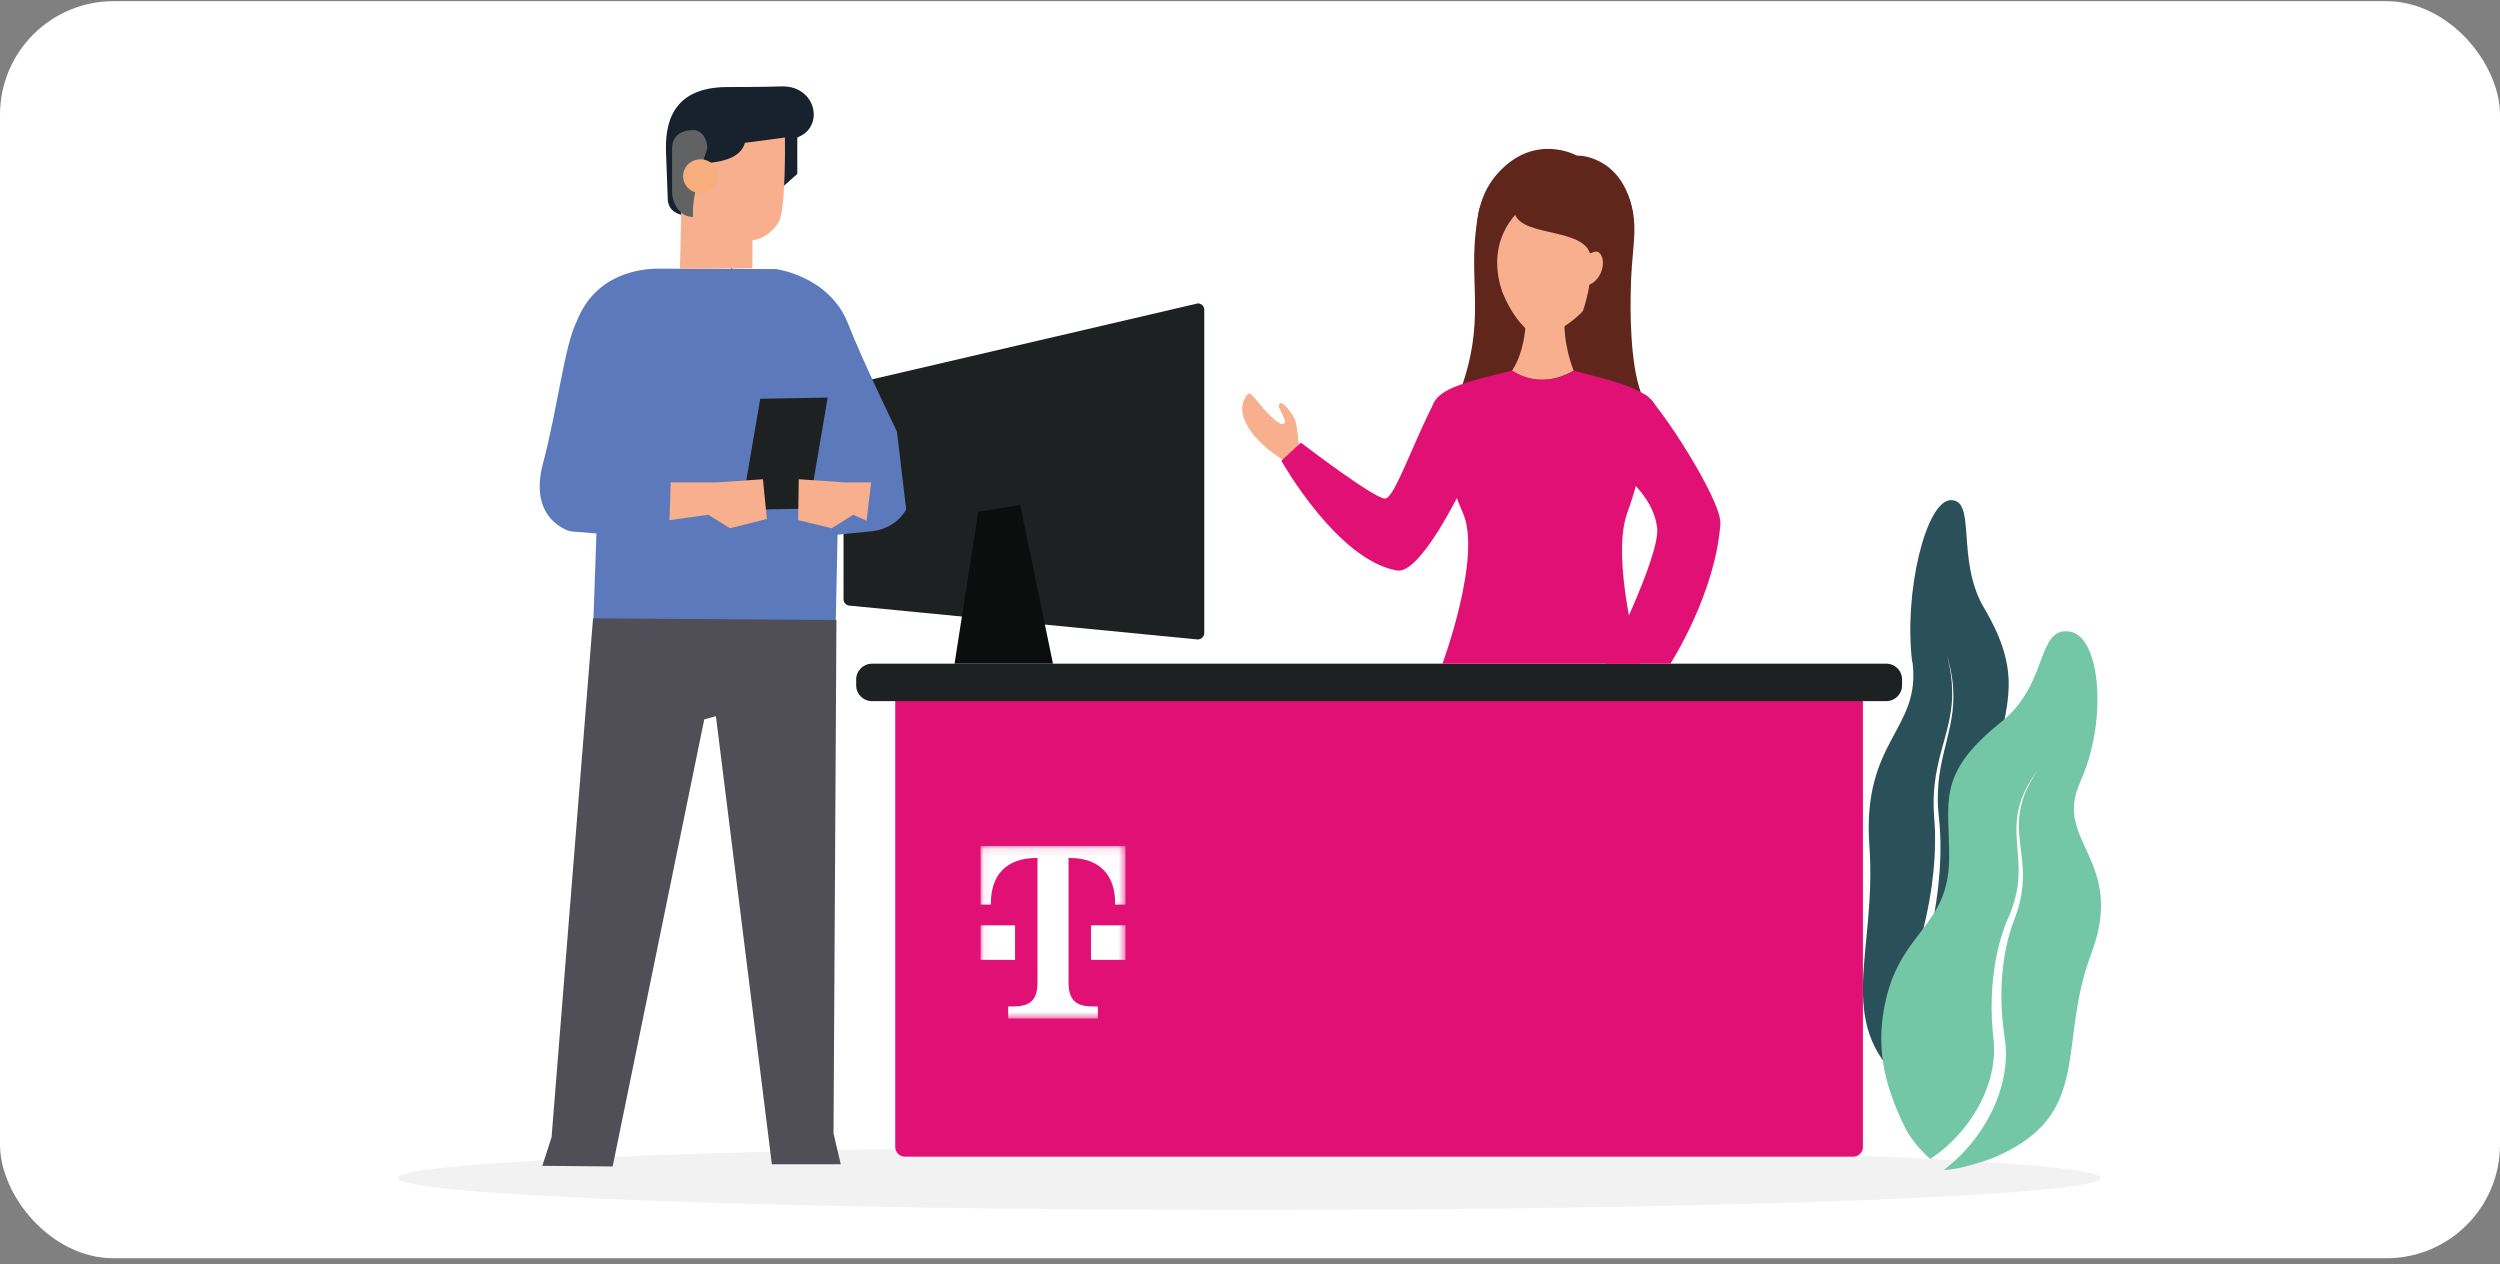 <svg width="352" height="178" viewBox="0 0 352 178" fill="none" xmlns="http://www.w3.org/2000/svg">
<rect x="0" y="0" width="352" height="178" fill="#808080" stroke="none"/>
<rect y="0.164" width="352" height="177" rx="16" fill="white"/>
<path d="M175.9 170.358C242.119 170.358 295.8 168.348 295.8 165.868C295.8 163.388 242.119 161.378 175.9 161.378C109.681 161.378 56 163.388 56 165.868C56 168.348 109.681 170.358 175.9 170.358Z" fill="#F2F2F2"/>
<path d="M182.88 63.028C182.88 63.028 182.71 60.618 182.38 59.258C182.26 58.748 180.73 56.458 180.21 56.828C179.71 57.178 180.91 58.548 180.94 59.358C180.94 59.598 180.64 59.778 180.35 59.698C178.23 58.598 176.2 54.908 175.73 55.438C173.4 58.068 176.3 62.218 181.16 65.058C181.16 65.058 181.33 64.518 181.88 63.868C182.45 63.178 182.87 63.028 182.87 63.028H182.88Z" fill="#F8AF8D"/>
<path d="M182.88 63.028C182.88 63.028 182.71 60.618 182.38 59.258C182.26 58.748 180.73 56.458 180.21 56.828C179.71 57.178 180.91 58.548 180.94 59.358C180.94 59.598 180.71 59.928 180.51 60.148C179.42 61.398 181.33 64.518 181.87 63.868C182.44 63.178 182.86 63.028 182.86 63.028H182.88Z" fill="#F8AF8D"/>
<path d="M208.32 29.318C206.28 38.788 209.39 43.738 205.95 54.048C210.71 56.958 232.21 58.638 231.01 55.198C229.58 51.128 229.46 44.208 229.66 39.298C229.85 34.468 230.79 31.468 229.28 27.588C227.77 23.708 208.32 29.318 208.32 29.318Z" fill="#60251B"/>
<path d="M214.85 44.528C214.85 48.138 213.81 50.868 212.9 52.188C212.9 52.188 216.47 55.078 221.58 52.188C221.58 52.188 219.93 48.368 220.34 44.208L214.85 44.528Z" fill="#F8AF8D"/>
<path d="M222.04 21.918C222.04 21.918 215.99 18.508 210.73 24.578C206.78 29.128 207.45 36.358 209.96 39.328C214.46 44.638 216.16 46.248 216.4 42.398C216.74 37.038 211.26 39.228 211.49 36.668C211.74 33.848 212.68 28.668 218.01 28.178C222.11 27.798 222.04 21.908 222.04 21.908V21.918Z" fill="#60251B"/>
<path d="M210.36 36.118C210.67 41.638 214.71 47.748 217.16 47.238C221.89 46.258 227.47 40.078 226.29 34.378C225.11 28.688 219.62 26.138 215.81 26.928C212 27.718 210.04 30.308 210.36 36.108V36.118Z" fill="#F8AF8D"/>
<path d="M213.18 29.508C213.18 29.508 217.47 20.428 223.66 22.128C228.94 23.588 231.32 29.758 229.26 36.868C227.29 43.658 222.59 44.648 222.79 44.058C223.18 42.958 223.68 41.008 223.79 40.068C224.92 39.678 226.03 37.928 225.59 36.278C225.03 34.668 223.94 35.878 223.85 35.608C222.53 31.898 213.31 33.458 213.19 29.498L213.18 29.508Z" fill="#60251B"/>
<path d="M214.58 29.108C214.58 29.108 208.93 32.978 211.45 40.928C211.45 40.928 207.58 35.788 211.3 28.778C215.01 21.768 218.07 26.758 214.58 29.108Z" fill="#60251B"/>
<path d="M201.57 58.218C201.57 55.198 204.36 54.208 212.91 52.188C212.91 52.188 216.89 55.078 221.59 52.188C227.09 53.678 233.33 54.868 233.33 58.218H201.57Z" fill="#E11075"/>
<path d="M272.67 152.078C273.66 152.828 274.42 150.708 274.42 150.708C274.42 150.708 278.58 89.268 274.21 86.098C269.84 82.928 262.83 144.578 272.67 152.078Z" fill="white"/>
<path d="M269.24 93.208C268.01 83.618 271.15 70.368 274.73 70.418C278.31 70.468 275.38 78.848 279.34 85.568C284.88 94.968 282.53 98.858 280.98 107.468C279.12 117.778 283.92 119.388 283.69 130.138C283.53 137.368 281.61 143.028 278.01 149.388C276.98 151.208 275.54 152.708 274.42 153.708C273.34 152.228 272.44 150.448 271.76 148.488C270.99 146.238 270.49 143.738 270.37 141.148C270.32 139.848 270.35 138.528 270.52 137.218C270.55 136.888 270.61 136.568 270.66 136.238C270.72 135.918 270.77 135.588 270.85 135.268C270.92 134.948 271 134.628 271.08 134.308L271.35 133.278C272.06 130.518 272.58 127.688 272.9 124.858C273.21 122.028 273.32 119.188 273.12 116.428C273.1 116.078 273.06 115.738 273.03 115.398L272.93 114.408C272.9 114.078 272.89 113.748 272.86 113.418C272.86 113.088 272.83 112.748 272.84 112.418C272.84 111.078 272.95 109.708 273.19 108.348C273.42 106.988 273.76 105.638 274.1 104.278C274.43 102.918 274.76 101.528 274.92 100.118C275.08 98.708 275.08 97.298 274.92 95.958C274.76 94.618 274.47 93.348 274.1 92.138C274.43 93.378 274.69 94.668 274.8 96.008C274.92 97.348 274.89 98.728 274.69 100.098C274.3 102.848 273.28 105.448 272.74 108.258C272.46 109.658 272.29 111.088 272.26 112.508C272.25 112.868 272.26 113.218 272.26 113.568C272.27 113.918 272.28 114.268 272.3 114.618L272.37 115.648C272.39 115.978 272.42 116.308 272.43 116.648C272.54 119.328 272.35 122.078 271.98 124.808C271.59 127.538 271.01 130.238 270.26 132.878L269.97 133.868C269.87 134.228 269.77 134.578 269.68 134.938C269.59 135.298 269.52 135.658 269.44 136.028C269.38 136.388 269.3 136.758 269.26 137.128C269.04 138.598 268.96 140.068 268.98 141.508C269.03 144.398 269.5 147.158 270.28 149.688C270.9 151.658 271.7 153.488 272.71 155.098C270.97 154.798 267.93 152.398 267.93 152.398C258.19 143.788 264.28 134.078 263.21 119.118C262.14 104.148 270.51 102.828 269.28 93.238L269.24 93.208Z" fill="#2A5159"/>
<path d="M273.68 161.698C272.24 162.208 271.77 160.178 271.77 160.178C271.77 160.178 281.14 104.738 287.48 102.638C293.82 100.548 288.05 156.648 273.67 161.688L273.68 161.698Z" fill="white"/>
<path d="M292.87 110.138C296.74 101.798 295.89 89.468 291.3 88.908C286.71 88.348 288.46 96.318 281.78 101.648C272.45 109.108 274.52 112.958 274.44 120.888C274.35 130.388 267.82 131.018 265.56 140.638C264.04 147.108 265.14 152.468 268.22 158.738C269.1 160.528 270.58 162.108 271.78 163.178C273.52 162.038 275.09 160.598 276.42 158.978C277.95 157.098 279.18 154.958 279.95 152.668C280.33 151.518 280.6 150.338 280.7 149.138C280.74 148.838 280.74 148.538 280.76 148.238C280.76 147.938 280.77 147.638 280.76 147.338C280.76 147.038 280.72 146.738 280.7 146.448L280.6 145.488C280.35 142.908 280.36 140.308 280.63 137.728C280.91 135.158 281.45 132.608 282.37 130.178C282.48 129.868 282.61 129.578 282.74 129.278L283.1 128.408C283.22 128.118 283.32 127.828 283.42 127.538C283.51 127.238 283.61 126.948 283.69 126.648C284.02 125.448 284.2 124.218 284.22 122.968C284.25 121.718 284.14 120.458 284.03 119.188C283.93 117.918 283.84 116.628 283.98 115.348C284.11 114.068 284.45 112.808 284.98 111.648C285.5 110.478 286.18 109.398 286.95 108.378C286.23 109.428 285.6 110.538 285.12 111.708C284.64 112.878 284.36 114.118 284.28 115.378C284.12 117.898 284.8 120.378 284.83 122.978C284.86 124.268 284.72 125.578 284.43 126.848C284.36 127.168 284.27 127.478 284.19 127.798C284.09 128.108 284 128.418 283.89 128.728L283.55 129.638C283.44 129.928 283.33 130.218 283.24 130.518C282.45 132.888 282.04 135.368 281.87 137.868C281.71 140.358 281.81 142.868 282.15 145.338L282.28 146.268C282.32 146.598 282.37 146.938 282.39 147.268C282.42 147.608 282.42 147.938 282.44 148.278C282.44 148.618 282.44 148.948 282.41 149.288C282.34 150.628 282.09 151.958 281.72 153.238C280.97 155.798 279.7 158.188 278.1 160.308C276.84 161.958 275.37 163.448 273.7 164.718C276 164.738 280.46 163.108 280.46 163.108C294.98 157.068 289.5 147.388 294.46 134.238C299.41 121.078 289.02 118.498 292.89 110.158L292.87 110.138Z" fill="#73C6A6"/>
<path d="M127.41 96.088H260.94C261.69 96.088 262.3 96.698 262.3 97.448V161.498C262.3 162.248 261.69 162.858 260.94 162.858H127.41C126.66 162.858 126.05 162.248 126.05 161.498V97.448C126.05 96.698 126.66 96.088 127.41 96.088Z" fill="#E11075"/>
<path d="M122.77 93.448H265.59C266.82 93.448 267.81 94.438 267.81 95.668V96.498C267.81 97.728 266.81 98.718 265.59 98.718H122.77C121.54 98.718 120.55 97.728 120.55 96.498V95.668C120.55 94.438 121.55 93.448 122.77 93.448Z" fill="#1E2121"/>
<path d="M231.72 55.638C233.32 56.498 242.48 70.398 242.23 73.788C241.5 83.688 235.19 93.448 235.19 93.448H226.17C226.17 93.448 233.73 78.368 233.33 74.378C232.93 70.388 229.24 67.288 228.94 67.288C228.64 67.288 228.37 53.848 231.73 55.638H231.72Z" fill="#E11075"/>
<path d="M201.89 56.738C198.84 62.668 196.39 69.978 195.06 70.198C193.74 70.418 183.17 62.328 183.17 62.328L180.41 64.868C180.41 64.868 188.27 78.888 196.71 80.328C200.05 80.898 205.94 68.518 205.94 68.518C205.94 68.518 213.26 58.918 201.88 56.738H201.89Z" fill="#E11075"/>
<path d="M204.12 57.118C203.82 63.298 203.55 66.858 205.95 72.158C208.73 78.308 203.09 93.448 203.09 93.448H230.88C230.88 93.448 226.77 78.798 229.09 72.308C231.41 65.818 231.54 62.988 230 58.208C228.45 53.438 204.13 57.108 204.13 57.108L204.12 57.118Z" fill="#E11075"/>
<path d="M168.66 90.038L119.67 85.278C119.18 85.278 118.77 84.878 118.77 84.378V55.038C118.77 54.548 119.17 54.138 119.67 54.138L168.66 42.718C169.15 42.718 169.56 43.118 169.56 43.618V89.128C169.56 89.618 169.16 90.028 168.66 90.028V90.038Z" fill="#1E2121"/>
<path d="M137.74 72.058L134.4 93.448H148.26L143.64 71.108L137.74 72.058Z" fill="#0C0D0D"/>
<path d="M109.65 26.798L112.26 24.488V16.528L109.92 17.298L109.65 26.798Z" fill="#18212E"/>
<path d="M127.59 71.738C125.87 74.748 122.51 74.818 122.51 74.818L117.93 75.288L117.6 91.288L83.49 88.998L83.98 75.118L80.3 74.808C80.3 74.808 74.33 73.308 76.44 65.308C78.59 57.158 79.45 48.738 81.21 45.238C83.82 38.548 90.16 37.748 93.15 37.828L109.28 37.888C109.28 37.888 116.79 38.868 119.4 45.558C121.49 50.908 126.29 60.768 126.29 60.768" fill="#5C7ABB"/>
<path d="M93.78 21.568C93.62 17.648 94.43 12.258 102.43 12.258C102.43 12.258 107.38 12.258 110.01 12.168C115.17 11.988 116.28 18.498 111.67 19.518C110.77 19.718 104.76 29.628 104.67 30.308C103.03 29.338 103.13 37.388 103.09 38.008L98.03 30.708C95.82 30.308 94.28 30.058 94.03 28.258L93.78 21.568Z" fill="#18212E"/>
<path d="M96.06 22.878L95.74 37.848L105.94 37.788V33.848C105.94 33.848 108.26 33.648 109.69 31.168C110.66 29.498 110.52 19.358 110.52 19.358C110.52 19.358 106.24 19.948 104.88 20.108C103.9 23.868 96.07 22.888 96.07 22.888L96.06 22.878Z" fill="#F8AF8D"/>
<path d="M118.38 163.928H108.68L100.8 100.838L99.16 101.288L86.26 164.238L76.36 164.148L77.66 160.128L83.5 87.058L117.77 87.298L117.36 159.578L118.38 163.928Z" fill="#504F57"/>
<path d="M104.37 71.788L107.04 56.148L116.54 55.978L113.87 71.618L104.37 71.788Z" fill="#1E2121"/>
<path d="M94.43 67.918L94.27 73.238L99.73 72.478L102.78 74.378L107.98 73.068L107.42 67.478L100.96 67.918H94.43Z" fill="#F8AF8D"/>
<path d="M122.66 67.918L122.01 73.318L120.14 72.478L117.1 74.378L112.38 73.228L112.46 67.478L118.91 67.918H122.66Z" fill="#F8AF8D"/>
<path d="M94.63 27.058C94.63 28.478 95.61 30.548 97.57 30.548V29.618C97.57 26.788 99.59 20.888 99.59 20.888C99.59 19.468 98.73 18.318 97.65 18.318C95.49 18.318 94.63 19.468 94.63 20.888V27.048V27.058Z" fill="#606264"/>
<path d="M96.18 24.808C96.18 26.118 97.27 27.178 98.62 27.178C99.97 27.178 101.06 26.118 101.06 24.808C101.06 23.498 99.97 22.428 98.62 22.428C97.27 22.428 96.18 23.488 96.18 24.808Z" fill="#F9AE7D"/>
<mask id="mask0_85_5989" style="mask-type:luminance" maskUnits="userSpaceOnUse" x="138" y="119" width="21" height="25">
<path d="M158.47 119.108H138.06V143.418H158.47V119.108Z" fill="white"/>
</mask>
<g mask="url(#mask0_85_5989)">
<path d="M142.92 135.148H138.06V130.288H142.92V135.148ZM138.06 119.108V127.368H139.52V127.128C139.52 123.238 141.71 120.808 145.84 120.808H146.08V138.308C146.08 140.738 145.11 141.708 142.68 141.708H141.95V143.408H154.58V141.708H153.85C151.42 141.708 150.45 140.738 150.45 138.308V120.808H150.69C154.82 120.808 157.01 123.238 157.01 127.128V127.368H158.47V119.108H138.06ZM153.61 135.148H158.47V130.288H153.61V135.148Z" fill="white"/>
</g>
</svg>
